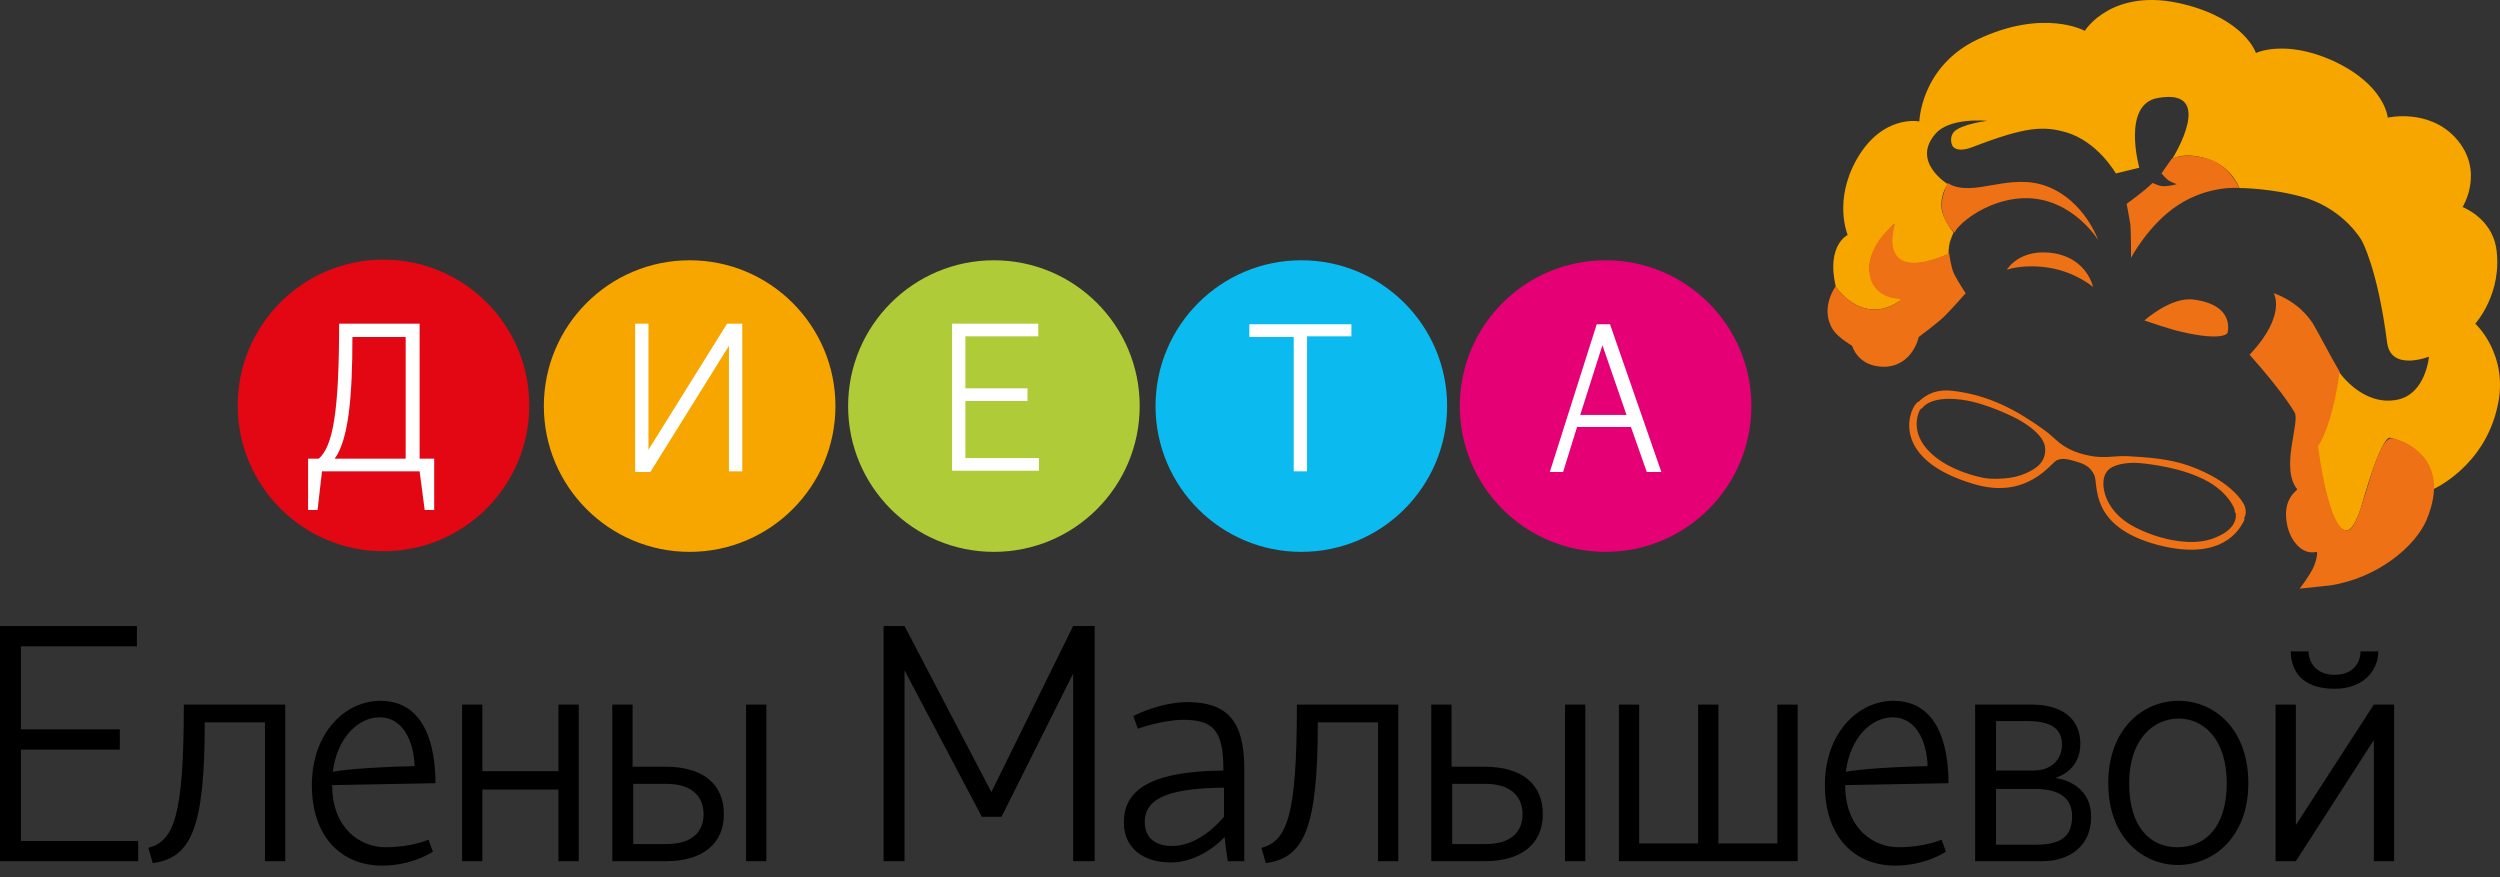 <svg width="208" height="73" fill="none" xmlns="http://www.w3.org/2000/svg"><rect width="100%" height="100%" fill="#333333" stroke="none"/><path d="M159.426 33.574l.158-.159.317.528-.159.158s-1.054 1.793.95 3.639c1.635 1.53 4.271 2.004 4.271 2.004s.791.21 2.321 0c1.318-.211 2.109-.844 2.109-.844s.95-.58.739-1.793c-.264-1.266-2.426-2.32-2.426-2.32s-2.426-1.266-4.483-1.53c-2.742-.369-3.322.739-3.322.739s-.317-.475-.317-.528c.738-.738 1.635-1.107 2.901-.95 3.059.37 5.326 1.636 7.541 3.218 1.108.79 1.371 1.477 3.112 2.004 1.793.527 2.584.158 3.85.21 1.793.106 3.428.212 5.115.792 3.85 1.371 4.641 3.322 4.641 3.322s.106.264.106.58c0 .211-.159.528-.159.528l-.738-.528-.053-.316s-.58-1.635-2.953-2.637c-2.11-.95-4.905-1.16-4.905-1.16s-1.424-.158-2.373.37c-.896.526-.633 1.74-.633 1.74s.106 1.37 1.53 2.53c1.265 1.056 3.375 1.583 3.375 1.583s2.268.686 4.008.105c2.426-.79 2.057-2.162 2.057-2.162s.791.422.738.528c-.686 1.529-2.584 3.322-7.225 2.11-5.748-1.53-4.905-5.011-5.274-5.802-.263-.58-.685-.897-1.424-1.108-.685-.21-1.265-.369-1.74-.105-.475.264-2.479 3.27-6.856 1.951-6.803-2.004-5.485-5.96-4.799-6.697z" fill="#EE7115"/><path d="M0 71.65V52.085h11.391v1.687h-9.65v6.909h8.226v1.688H1.74v7.594h9.757v1.687H0zM12.34 70.543c2.163-.58 2.954-2.69 2.954-11.92h8.438V71.65h-1.688V60.1h-5.01c0 8.755-1.107 11.286-4.324 11.708l-.37-1.266zM35.65 69.857l.37 1.002s-1.688 1.16-4.22 1.16c-3.427 0-5.853-2.425-5.853-6.697 0-4.378 2.795-7.014 5.696-7.014 3.691 0 4.588 3.691 4.588 6.855l-8.596.159c0 3.639 2.373 5.168 4.43 5.168 2.215 0 3.586-.633 3.586-.633zm-7.963-5.643c.528-.105 2.426-.369 6.803-.474-.052-2.11-1.002-4.061-2.9-4.061-1.74 0-3.534 1.635-3.903 4.535zM40.133 65.69v5.96h-1.687V58.624h1.687v5.537h6.329v-5.537h1.688V71.65h-1.688v-5.96h-6.329zM60.226 67.747c0 2.426-1.74 3.903-4.799 3.903h-4.482V58.624h1.687v5.168h2.742c3.165 0 4.852 1.477 4.852 3.955zm-4.799 2.48c2.373 0 3.112-1.214 3.112-2.48 0-1.213-.686-2.531-3.112-2.531h-2.742v5.01h2.742zm8.333 1.423h-1.688V58.624h1.688V71.65zM73.516 71.65V52.084h1.74l7.226 13.818 6.803-13.818h1.793V71.65h-1.793V56.04l-5.96 11.919h-1.634l-6.434-12.183V71.65h-1.74zM103.524 63.95v7.7h-1.371s-.158-1.002-.264-2.004c-.844.897-2.531 2.11-4.483 2.11-2.373 0-3.902-1.266-3.902-3.323 0-2.426 1.74-4.272 8.28-4.324v-.158c0-3.218-.897-4.061-3.323-4.061-1.74 0-3.797.738-3.797.738l-.369-1.055s2.162-1.16 4.588-1.16c3.006.053 4.641 1.319 4.641 5.538zm-1.688 4.009v-2.426c-4.113.052-6.592.685-6.592 2.847 0 1.477 1.055 2.005 2.268 2.005 1.53 0 3.059-.95 4.324-2.426zM104.948 70.543c2.162-.58 2.953-2.69 2.953-11.92h8.438V71.65h-1.687V60.1h-5.01c0 8.755-1.108 11.286-4.325 11.708l-.369-1.266zM128.363 67.747c0 2.426-1.74 3.903-4.799 3.903h-4.482V58.624h1.687v5.168h2.743c3.164 0 4.851 1.477 4.851 3.955zm-4.799 2.48c2.373 0 3.112-1.214 3.112-2.48 0-1.213-.686-2.531-3.112-2.531h-2.742v5.01h2.742zm8.333 1.423h-1.688V58.624h1.688V71.65zM134.692 71.65V58.624h1.688v11.55h4.904v-11.55h1.688v11.55h4.904v-11.55h1.688V71.65h-14.872zM161.536 69.857l.369 1.002s-1.688 1.16-4.219 1.16c-3.428 0-5.854-2.425-5.854-6.697 0-4.378 2.795-7.014 5.695-7.014 3.692 0 4.589 3.691 4.589 6.855l-8.597.159c0 3.639 2.374 5.168 4.43 5.168 2.215 0 3.587-.633 3.587-.633zm-7.964-5.643c.528-.105 2.426-.369 6.803-.474-.052-2.11-1.002-4.061-2.9-4.061-1.741 0-3.534 1.635-3.903 4.535zM164.331 58.624h4.746c2.268 0 4.008 1.002 4.008 3.27 0 2.267-2.004 2.795-2.004 2.795v.052s2.901.317 2.901 3.217c0 2.479-1.846 3.692-4.061 3.692h-5.59V58.624zm1.74 1.424v4.06h3.111c1.477 0 2.374-.896 2.374-2.162 0-1.37-1.002-1.951-2.848-1.951h-2.637v.053zm0 5.537v4.694h3.375c2.373 0 2.953-1.002 2.953-2.373 0-1.583-1.16-2.268-3.111-2.268h-3.217v-.053zM187.061 65.163c0 4.483-2.901 6.804-5.854 6.804-2.954 0-5.801-2.32-5.801-6.803 0-4.536 2.9-6.856 5.853-6.856 2.954 0 5.802 2.32 5.802 6.855zm-1.794 0c0-3.638-1.898-5.379-4.008-5.379-2.056 0-4.113 1.688-4.113 5.38 0 3.638 1.74 5.326 4.008 5.326 2.373 0 4.113-1.74 4.113-5.326zM191.016 71.65h-1.688V58.624h1.688v10.02l6.486-10.02h1.688V71.65h-1.688V61.577l-6.486 10.073zm6.856-17.456c0 1.582-1.213 3.112-3.639 3.112-2.795 0-3.639-1.582-3.639-3.112h1.476c0 .844.581 1.951 2.163 1.951 1.635 0 2.162-1.107 2.162-1.95h1.477z" fill="#000"/><path d="M44.036 33.732c0 6.697-5.432 12.13-12.13 12.13-6.697 0-12.13-5.433-12.13-12.13 0-6.698 5.433-12.13 12.13-12.13 6.698 0 12.13 5.432 12.13 12.13z" fill="#E30613"/><path d="M69.508 33.785c0 6.697-5.432 12.13-12.13 12.13-6.697 0-12.13-5.433-12.13-12.13 0-6.698 5.433-12.13 12.13-12.13 6.698 0 12.13 5.432 12.13 12.13z" fill="#F7A600"/><path d="M94.822 33.785c0 6.697-5.432 12.13-12.13 12.13-6.697 0-12.129-5.433-12.129-12.13 0-6.698 5.432-12.13 12.13-12.13 6.697 0 12.13 5.432 12.13 12.13z" fill="#AFCB37"/><path d="M120.4 33.785c0 6.697-5.432 12.13-12.13 12.13-6.697 0-12.13-5.433-12.13-12.13 0-6.698 5.433-12.13 12.13-12.13 6.698 0 12.13 5.432 12.13 12.13z" fill="#0BBBEF"/><path d="M145.714 33.785c0 6.697-5.432 12.13-12.129 12.13-6.698 0-12.13-5.433-12.13-12.13 0-6.698 5.432-12.13 12.13-12.13 6.697 0 12.129 5.432 12.129 12.13z" fill="#E50076"/><path d="M135.694 35.525h-4.483l-1.16 3.744h-1.107l3.902-12.288h1.108l4.271 12.288h-1.213l-1.318-3.744zm-.369-1.002l-2.004-5.801-1.846 5.8h3.85zM36.125 42.433h-.79l-.423-3.217h-8.121l-.37 3.217h-.79v-4.271h.896c1.16-1.055 1.688-3.797 1.688-11.233h6.697v11.233h1.213v4.271zm-8.28-4.271h5.907V28.036h-4.43c0 4.957-.316 8.544-1.476 10.126zM60.49 26.928h1.266v12.288h-1.108V28.774L54.11 39.27h-1.266V26.93h1.108v10.494l6.54-10.495zM79.212 39.216V26.928h7.172v1.055H80.32v4.325h5.169v1.054h-5.169v4.747h6.118v1.055h-7.225v.052zM112.437 26.928v1.055h-3.692v11.233h-1.107v-11.18h-3.692v-1.055h8.491v-.053z" fill="#fff"/><path d="M158.424 24.766s-1.318 1.213-2.953.95c-1.635-.264-2.637-1.74-2.637-1.74s-.106-.054-.106-.16c-.791-3.427 1.002-4.27 1.002-4.27s-1.213-2.796.739-6.277c2.162-3.797 5.221-3.164 5.221-3.164s.105-4.535 4.799-6.803c5.537-2.637 8.965-.738 8.965-.738s2.268-3.692 8.227-2.215c5.116 1.265 6.012 4.06 6.012 4.06s2.374-1.16 6.382.633c4.377 2.004 4.588 4.747 4.588 4.747s3.375-.791 5.643 1.687c2.478 2.743.58 5.749.58 5.749s2.373.896 2.795 3.375c.58 3.797-1.74 6.328-1.74 6.328s2.848 2.585 1.845 6.91c-1.107 5.01-5.326 6.855-5.326 6.855s.316-3.27-3.586-4.272c-.791-.158-2.373 5.59-2.373 5.59s-.58 2.057-1.213 2.11c-.791.105-1.319-1.582-1.319-1.582s-.527-1.477-.791-2.795c-.211-.95-.369-2.637-.369-2.637s.844-1.74 1.108-2.795c.21-.897.369-1.424.685-3.375 0 0 1.951 2.9 4.852 2.32 2.373-.475 2.637-3.586 2.637-3.586s-3.164 1.265-3.481-1.16c-.791-6.17-2.109-8.491-2.109-8.491s-1.372-2.479-4.589-3.534c-2.795-.843-5.59-.843-5.59-.843s-.58-1.635-2.373-2.32c-2.109-.792-3.217-.106-3.217-.106s3.744-5.96-1.213-5.063c-3.006.527-1.529 5.801-1.529 5.801l-1.952.475s-1.529-2.69-4.166-3.428c-1.846-.528-3.322-.475-7.7 1.213-1.476.58-1.74-.106-1.74-.106s-.316-.633.158-1.16c.633-.633 2.743-.897 2.743-.897s-3.165-.316-4.325 1.108c-2.004 2.32 1.055 4.166 1.055 4.166s-.633.738-.527 2.004c.105.95 1.002 2.004 1.002 2.004s-.211.475-.317.844c-.105.422-.105.95-.105.95s-2.795 1.37-4.061.474c-1.213-.844-.475-2.953-.475-2.953-4.271 4.219-.685 6.275.58 6.117h.264z" fill="#F7A600"/><path d="M189.17 24.397s1.107 1.793-1.951 5.063c-.053.052-.106 0-.053.052 1.318 1.477 3.006 3.534 3.744 4.8.475.79-1.213 4.64.211 6.38.106.106-1.371.74-.791 3.165.211.897 1.055 2.373 2.426 2.057.053 0 .053.58-.316 1.371-.37.738-1.108 1.688-1.108 1.688s2.057-.211 2.532-.264c4.06-.633 7.119-3.322 8.016-5.432 2.215-5.274-2.057-6.645-2.795-6.803-1.53-.316-2.532 7.489-3.745 7.647-1.582.264-2.478-6.962-2.478-7.014.58-.739 1.423-3.217 1.793-6.17 0-.053-.053-.053-.053-.106-.686-1.16-1.635-3.006-2.162-3.903-1.266-1.95-3.27-2.531-3.27-2.531zM156.842 30.515c2.32-.106 2.795-2.479 2.795-2.479s1.371-1.002 2.109-1.687c.739-.739 1.794-1.952 1.794-1.952s-.528-.79-.95-1.582c-.263-.527-.422-1.74-.422-1.74s-.158.053-.211.105c-6.012 2.479-4.271-2.584-4.271-2.584s-2.321 1.635-2.163 4.008c.211 2.32 2.585 2.268 2.585 2.268s-.053.158-.106.21c-3.164 2.058-5.274-1.265-5.274-1.265s-1.371 1.846-.211 3.64c.422.632 1.583 1.318 1.583 1.318s.474 1.793 2.742 1.74zM174.562 19.967s-1.108-3.217-4.167-4.43c-3.164-1.266-6.17.95-8.279-.264-.053-.053-.053-.105-.053-.053-.158.264-.264.58-.369.95-.422 1.424.211 2.478.896 3.164.053.053.106-.158.158-.21.791-1.056 3.217-2.69 5.96-2.638 3.797.106 5.854 3.48 5.854 3.48zM177.304 21.444s0-2.004-.053-2.742c-.052-.37-.316-1.74-.316-1.74s1.002-.74 1.318-1.003c.211-.158.844-.738.844-.738s.58.264.791.264c.475.052 1.213-.159 1.213-.159s-.527-.21-.685-.316c-.159-.106-.581-.58-.581-.58l.844-1.213s1.055-.58 3.059 0c1.74.527 2.584 2.426 2.584 2.426s-2.531-.264-5.115 1.424c-2.426 1.582-3.903 4.377-3.903 4.377zM166.968 22.446s1.054-1.846 3.955-1.371c2.742.474 3.217 2.795 3.217 2.795s-1.424-1.213-3.586-1.582c-2.215-.37-3.586.158-3.586.158zM178.412 26.665s2.215-2.004 4.113-1.74c3.534.474 2.795 2.795 2.795 2.795s-.369.685-3.797-.106c-.791-.158-3.111-.95-3.111-.95z" fill="#EE7115"/></svg>